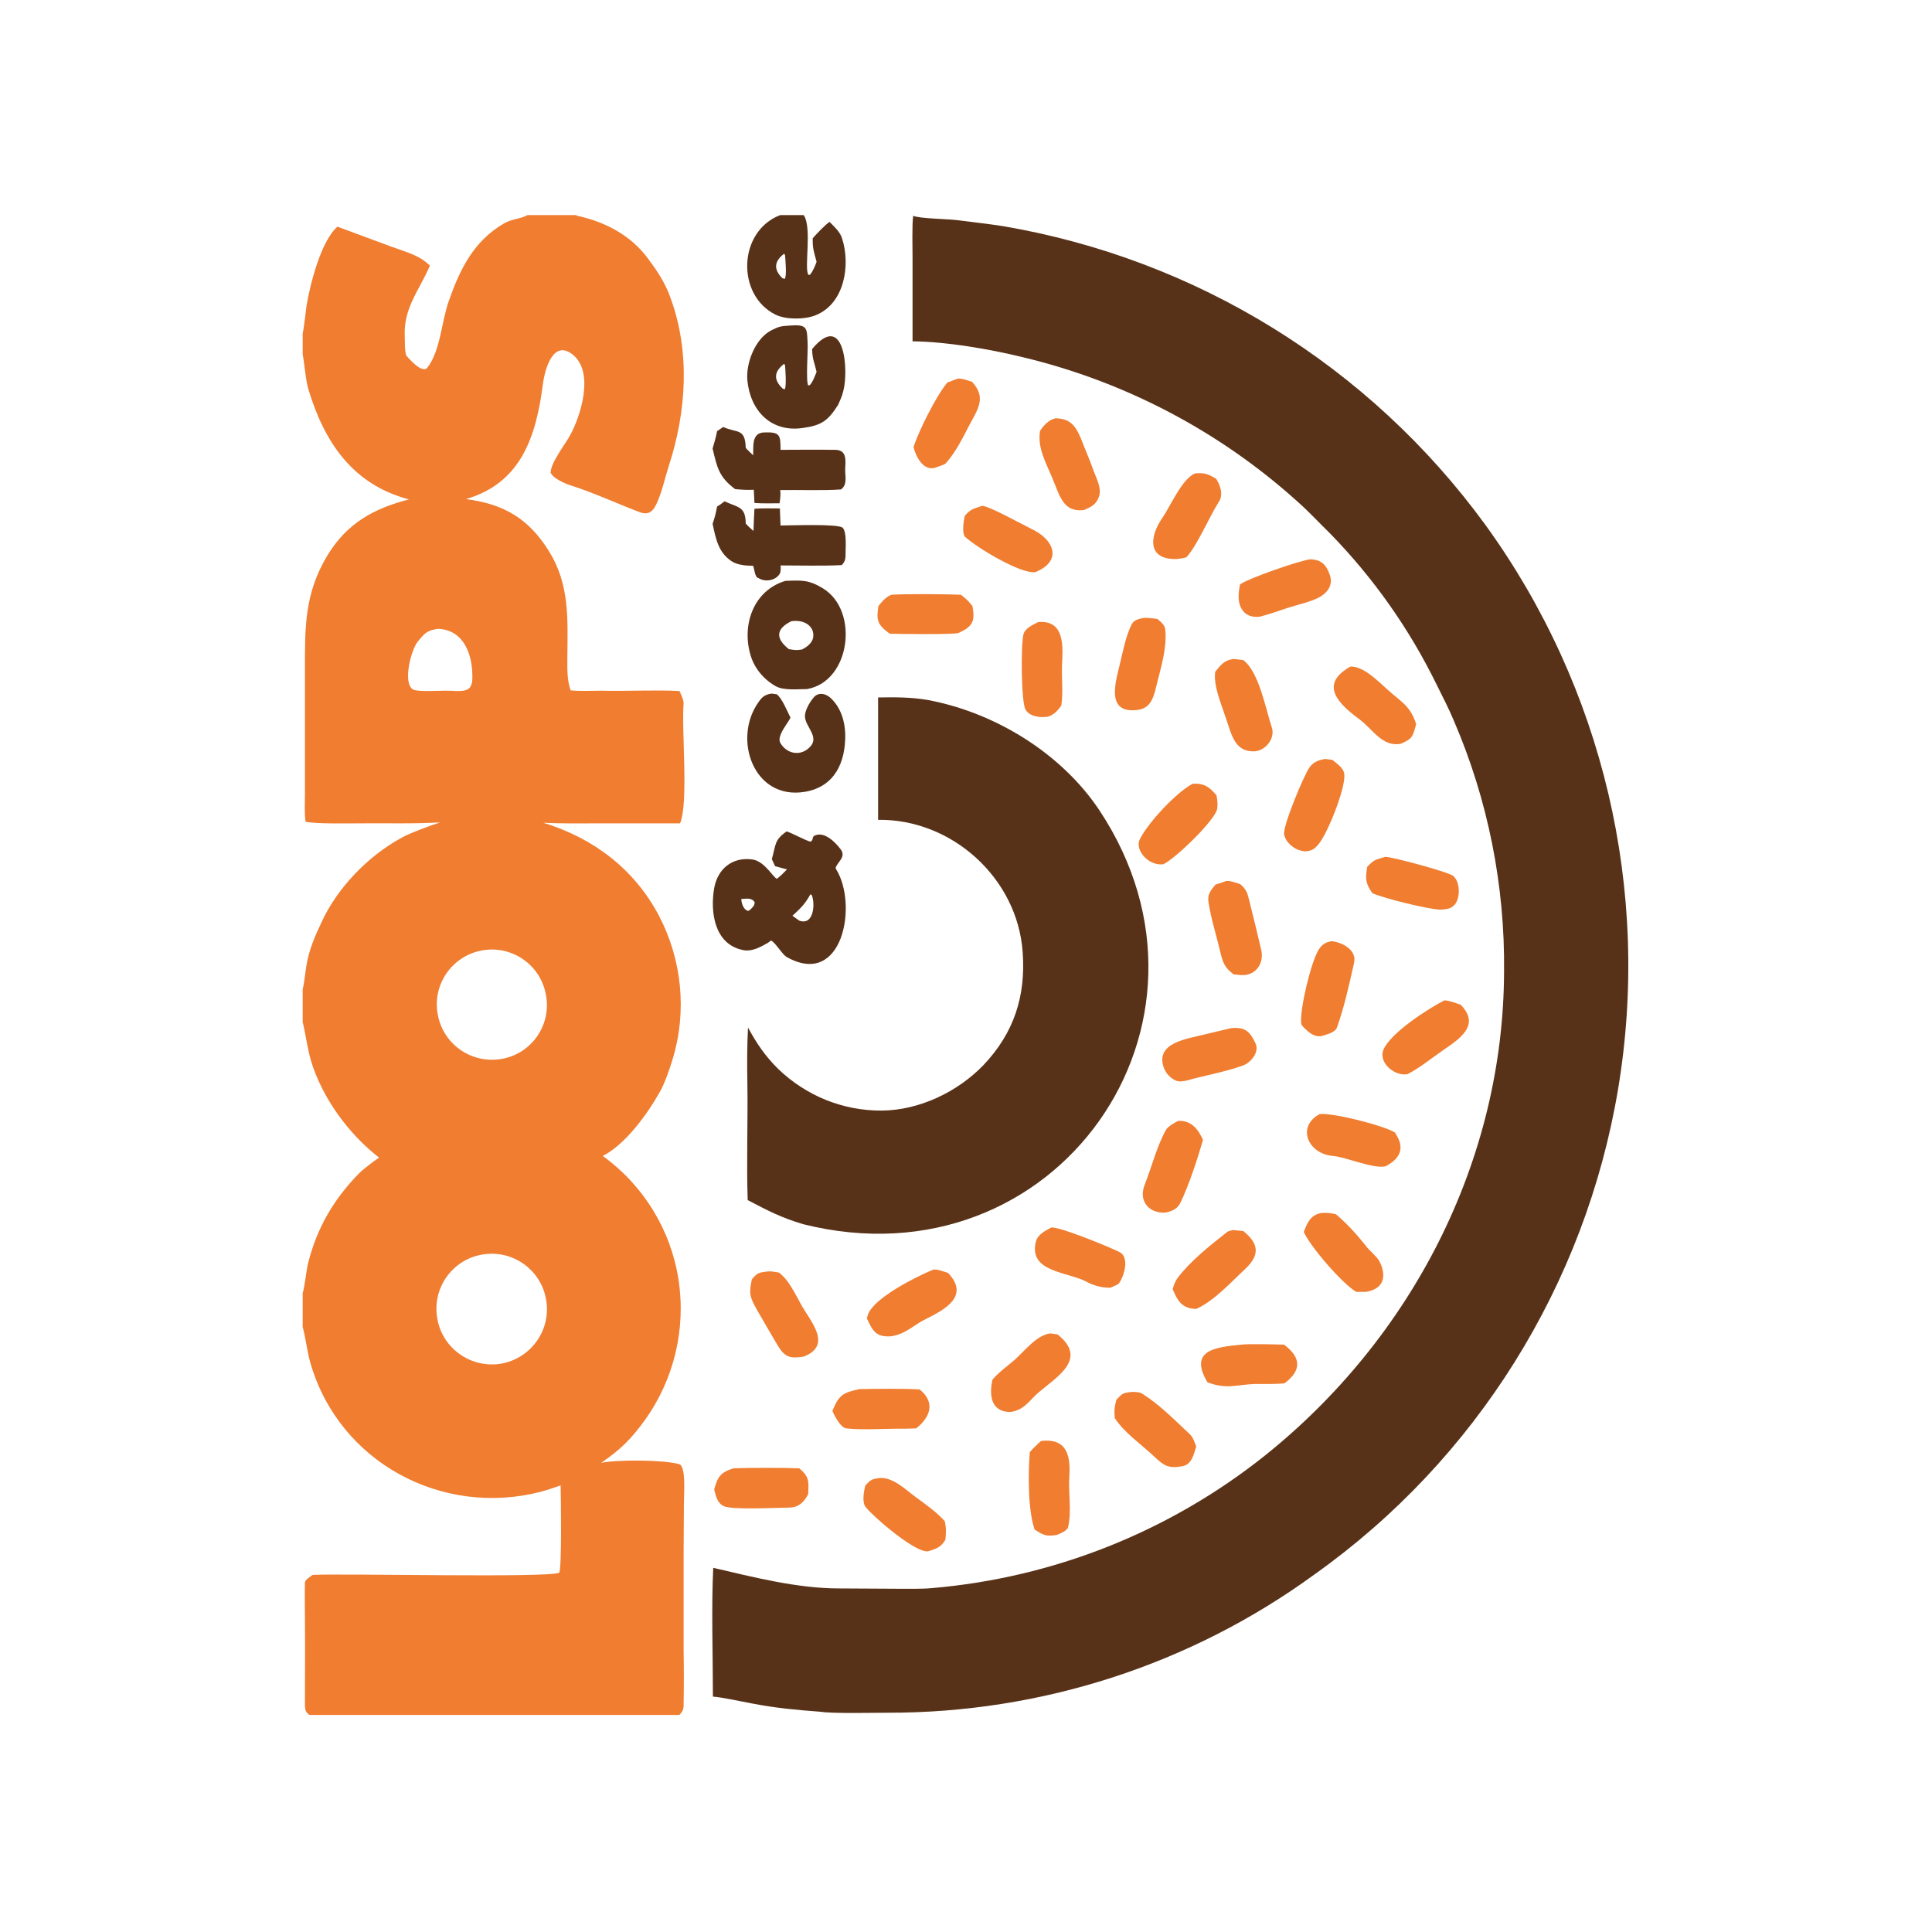 <svg version="1.2" xmlns="http://www.w3.org/2000/svg" viewBox="0 0 600 600" width="600" height="600">
	<title>Proyecto nuevo</title>
	<style>
		.s0 { fill: #583218 } 
		.s1 { fill: #f07d30 } 
	</style>
	<path class="s0" d="m283.6 67c1.6 0.9 11.3 1 13.9 1.4 4.5 0.6 9.3 1.1 13.8 1.8 60.2 10.2 114 43.4 150 92.8 36.6 50.5 51.5 113.7 41.2 175.3-10.2 60.7-44 114.9-94.2 150.6-38.5 28.1-85 43.1-132.7 43-4.5 0-17 0.3-20.8-0.3-7.8-0.6-13.6-1.1-21.4-2.6-2.8-0.5-9.6-2-12-2.1 0-12.4-0.5-27.9 0.1-40 12.5 2.9 26.1 6.4 39 6.4l18.1 0.1c3 0 7.8 0.1 10.8-0.2 37.6-3.2 73.5-17.4 103.1-40.9 45.8-36.5 74.4-91.6 74.6-150.5 0.3-26.8-5-53.4-15.6-78-1.5-3.6-3.5-7.5-5.3-11.1-8.5-17.4-19.7-33.3-33.3-47.2-3.1-3-6.5-6.7-9.7-9.5-24.3-22-53.8-37.5-85.7-45.1-10.2-2.5-23.6-4.8-34.1-4.9v-25.7c0-3-0.2-10.7 0.2-13.3z"/>
	<path class="s0" d="m272.7 216.6c5.2-0.1 10.4-0.1 15.5 0.8 20.8 3.9 41.4 16.5 53.2 34.2 44 66.3-13.5 148.2-91.9 128.6-6.8-2-11-4.2-17.3-7.5-0.4-12 0.1-24.4-0.1-36.5-0.1-5.5-0.1-11.5 0.2-17.1 2.7 5 5.3 8.8 9.3 12.8 8.7 8.4 20.2 13.1 32.3 13 11.6-0.1 23.5-5.8 31.5-14.1 9.5-10 13.2-21.4 12.2-35.1-1.6-23-22-41.4-44.9-41.1z"/>
	<path class="s0" d="m244.3 258.2c2.3 0.8 5.6 2.7 7.4 3.2 1.1-0.6 0.3-1.4 1.3-1.9 3-1.4 6.4 2 8.1 4.3 1.8 2.4-1.2 4-1.6 5.8q0.1 0.2 0.2 0.4c6.8 11 2 37-15.4 27.2-1.4-0.8-3.7-4.8-4.9-5.1l-0.9 0.7c-2.5 1.4-5.1 2.9-8 2.2-8.6-1.9-10-11.7-8.7-19.2 1.1-6 5.6-9.7 11.8-8.9 3.9 0.5 6.6 5.8 7.7 6 1.3-1 2-1.8 3.1-2.9l-3.7-1-1-2.2c1.3-4.5 0.7-5.9 4.6-8.6zm1.8 26.2l2.1 1.5c4.6 1.7 5-5.4 3.9-7.9l-0.4-0.3c-1.8 3.2-2.9 4.2-5.6 6.7zm-12.8-2.2c0.9-1 0.8-0.7 1.1-1.9-0.8-1.6-2.6-1.2-4.2-1.1 0.1 1.4 0.7 3.4 2.2 3.7 0.5-0.3 0.5-0.3 0.9-0.7z"/>
	<path class="s0" d="m243.9 180.4c5-0.2 7.3-0.4 11.8 2.4 11.2 7 8.4 28.9-5.1 31.2-2.9 0-7.2 0.5-9.7-0.9-3.7-2.1-6.6-5.5-7.8-9.6-2.8-9.3 0.8-20.1 10.8-23.1zm1.1 21.2c1.9 0.3 2.3 0.4 4.1 0.1 1.5-0.8 2.9-1.8 3.4-3.5 0.2-1 0.1-2-0.4-2.9-1.3-2.2-3.9-2.7-6.3-2.4-4.9 2.4-5 5.4-0.8 8.7z"/>
	<path class="s0" d="m245.3 101.1c5.4-0.4 5.3 0.7 5.5 5.2 0.2 2.4-0.6 12 0.2 13.4l0.5-0.1c1-1.1 1.5-2.7 2.1-4.1-0.7-3.1-1.3-3.8-1.4-7.1 10.1-12.1 11.4 6.7 9.7 13-0.4 1.7-0.9 2.7-1.6 4.3-3.1 4.9-5.1 6.4-10.9 7.2-9.9 1.5-16.4-5.3-17.3-14.8-0.5-5.4 2.5-13.1 7.6-15.6 2.4-1.2 2.9-1.2 5.6-1.4zm-2.2 19.6l0.6 0.2c0.6-0.8 0.2-6.2 0.1-7.5l-0.3-0.4c-3.1 2.4-3.4 4.9-0.4 7.7z"/>
	<path class="s0" d="m239.6 215.4l1.6 0.2c1.6 1.1 3.3 5.3 4.3 7.3-1.2 2.2-3.2 4.4-3.4 6.6-0.1 1 0.5 1.7 1.1 2.4 2.4 2.6 6.1 2.6 8.5-0.1 2.7-3-1.5-6.1-1.7-9.1-0.2-1.9 1.5-4.7 2.7-6.1 1.5-1.8 3.9-1.2 5.4 0.3 3 2.9 4.3 7 4.4 11.2 0.1 8.6-3.2 16.2-12.5 17.8-16 2.7-22.6-16.5-14.4-27.9 1.1-1.6 2-2.3 4-2.6z"/>
	<path class="s0" d="m224.6 132.6c4.3 2 6.8 0.2 7 6.5 0.6 0.7 1.6 1.6 2.3 2.3 0.1-2.8-0.5-6.9 3.3-7.1 5.1-0.2 5.2 0.8 5.2 5.4 5.4 0 10.9-0.1 16.4 0 3.9-0.2 3.9 2.4 3.7 5.6-0.2 2.3 0.9 5-1.3 6.7-5.6 0.4-13 0.1-18.9 0.2 0.2 1.4 0 2.7-0.2 4.1-2.6 0-5.2 0.1-7.8-0.1l-0.2-4.1c-2.2 0.1-3.6 0-5.8-0.2-5.1-3.8-5.6-6.8-7-12.6 0.6-2 1-3.4 1.4-5.4z"/>
	<path class="s0" d="m225 155.7c4.5 2 6.5 1.6 6.6 6.9 0.6 0.7 1.7 1.7 2.4 2.3q0.1-3.4 0.3-6.9c2.5-0.2 5.3-0.1 7.9-0.1 0.1 1.7 0.1 3.7 0.2 5.3 3 0 17.9-0.6 19.3 0.7 1.3 1.3 0.9 6.1 0.9 7.8 0 1.6 0 2.6-1.2 3.8-5.8 0.3-13.1 0.1-19 0.1 0.1 0.7 0.1 1.9-0.2 2.5-1.2 2.2-4.6 2.8-6.7 1.4-1.2-0.1-1.3-3.8-1.7-3.8-1.6 0-4.6-0.1-6.6-1.4-4.2-2.8-4.9-7.1-5.9-11.6 0.7-2.1 1-3.2 1.4-5.4 0.9-0.5 1.5-1 2.3-1.6z"/>
	<path class="s1" d="m370.4 243.4c3.6-0.2 5.2 1 7.4 3.6 0.3 1.4 0.5 3.7 0 4.9-2 4.3-12.7 14.6-16.5 16.5-4.7 0.6-9-4.5-7.3-7.8 2.6-5.2 11.4-14.6 16.4-17.2z"/>
	<path class="s1" d="m448.5 310.7c1.4-0.1 3.7 0.9 5.1 1.3 6.3 6.4-0.3 10.6-5.5 14.2-3.5 2.4-7.1 5.4-11 7.4-4.2 0.7-9-3.7-7.5-7.5 2.1-5.3 14.2-13 18.9-15.4z"/>
	<path class="s1" d="m382.9 382c0.8 0.1 2.3 0.2 3.2 0.3 4.6 3.7 5.4 7.2 0.8 11.6-4.4 4.1-9.8 10.1-15.4 12.6-4.4-0.1-5.8-2.5-7.3-6.1 0.2-1 0.7-2.4 1.5-3.5 4.1-5.4 10.1-10.1 15.4-14.3 0.3-0.3 1.5-0.5 1.8-0.6z"/>
	<path class="s1" d="m327.8 129.9c4.6 0.1 6.2 2.3 7.9 6.3 1.3 3.4 2.8 6.8 4 10.2 0.9 2.4 2.6 5.5 1.5 8.1-0.9 2.3-2.5 3-4.6 3.9-6.5 0.8-7.5-4.6-9.7-9.7-2-4.9-4.8-9.6-3.9-14.9 1.2-1.8 2.7-3.4 4.8-3.9z"/>
	<path class="s1" d="m326.2 414.1l2.2 0.3c9.5 7.5 0.1 13-5.7 17.9-3.1 2.6-4.4 5.5-8.8 6.2q-0.8 0-1.5-0.1c-5.1-0.8-5-6.1-4.2-9.9 1.7-2.1 4.7-4.3 6.8-6.1 3.1-2.7 6.9-7.8 11.2-8.3z"/>
	<path class="s1" d="m382.7 204.7c1-0.1 2.3 0.2 3.4 0.3 4.9 3.6 7 15.3 8.9 21 1 3.2-1.7 6.8-5 7.3-6.7 0.5-7.5-5.3-9.4-10.6-1.4-4.3-3.8-9.7-3.2-14.1 1.7-2 2.6-3.4 5.3-3.9z"/>
	<path class="s1" d="m380.8 273.6c0.9-0.2 3.3 0.6 4.4 1 1.9 1.7 2.2 2.7 2.8 5.2 1.3 5.1 2.5 10.2 3.7 15.3 0.8 3.7-1.2 7.2-5 7.7-1.2 0.1-2.4-0.1-3.6-0.2-2.6-2-3.2-3.3-4-6.4-1.2-5.3-3-10.7-3.8-16.1-0.4-2.4 0.8-3.7 2.2-5.4 1.1-0.3 2.2-0.7 3.3-1.1z"/>
	<path class="s1" d="m419.4 207c4-0.1 8.3 4.3 11.1 6.8 4.3 4 7.5 5.2 9.3 11.1-1.1 3.9-1.1 4.5-4.8 6.1-5.8 1-8.6-4.5-12.8-7.6-6.2-4.6-12.9-10.7-2.8-16.4z"/>
	<path class="s1" d="m305 157.1c1.9-0.1 12.7 5.9 15.4 7.2 6.7 3.1 9.9 9.8 1.1 13.4-4.7 0.5-17.9-7.5-21.7-10.9-1.2-1.1-0.5-5.1-0.2-6.6 2-2.2 2.5-2.1 5.4-3.1z"/>
	<path class="s1" d="m413.5 292.3c3.4 0.3 8 2.8 7 6.8-1.5 6.6-3 13.6-5.3 20-0.5 1.5-3.2 2.2-4.6 2.6-2.6 0.7-4.9-1.7-6.4-3.4q0-0.1 0-0.2l-0.1-0.3c-0.5-4.1 3-19.1 5.5-23 1-1.5 2.1-2.2 3.9-2.5z"/>
	<path class="s1" d="m411.6 235.7l2.2 0.3q0.5 0.4 1 0.8c1.2 1 2.7 2.2 2.7 3.9 0.3 4.3-5.3 18.5-8.2 21.7-1.3 1.5-2.2 1.9-4.1 2-1.2-0.2-2.1-0.4-3.1-1-1.6-1-2.9-2.4-3.3-4.2-0.5-2.6 6.2-18.6 7.9-20.9 1.2-1.7 2.9-2.3 4.9-2.6z"/>
	<path class="s1" d="m297.4 117.6c1.2-0.2 3.3 0.6 4.5 1 4.5 4.9 1.8 8.4-0.9 13.5-2 3.9-4.3 8.5-7.3 11.8-0.5 0.5-2.4 1-3.1 1.3-3.8 1.3-6.2-3.4-6.9-6.4 1.7-5.1 7-15.8 10.5-20z"/>
	<path class="s1" d="m238.1 394.9c1.3-0.2 2.5 0.1 3.8 0.3q1.3 1 2.4 2.4c1.5 1.9 3.2 5.1 4.3 7.2 2.9 5.4 10.2 12.9 1 16.5-4.2 0.7-5.9 0.2-8.1-3.5-2.1-3.5-4.2-7.2-6.3-10.8-2.3-4.1-2.7-5.2-1.7-9.7 1.7-2 2.1-2.1 4.6-2.4z"/>
	<path class="s1" d="m371.2 147c3-0.2 4 0.2 6.5 1.7 1.3 2.1 2.3 4.9 0.8 7.2-2.8 4.3-6.7 13.6-10.1 17.2-0.8 0.2-1.9 0.4-2.7 0.5-9.5 0.4-8.8-6.9-4.7-12.8 2.5-3.6 6.1-12.2 10.2-13.8z"/>
	<path class="s1" d="m410.4 376.7c2-0.1 2.6 0 4.5 0.4 3.6 3.1 6.3 6.1 9.2 9.7 1 1.5 3.8 3.6 4.5 5.3 2.2 4.8 0.7 8.3-4.4 9.1h-3c-4.3-2.5-14.1-13.8-16.3-18.6 1.1-2.9 2.1-5.3 5.5-5.9z"/>
	<path class="s1" d="m273.3 459c4.2-0.2 8 3.7 11.3 6.1 2.8 2 6.6 4.8 8.8 7.3 0.5 2.3 0.4 3.5 0.2 5.8-1.4 2.3-2.7 2.7-5.1 3.5-3.6 1.2-17.1-10.5-19.6-13.6-1.3-1.5-0.6-4.9-0.2-6.7 1.7-1.9 2.1-2.1 4.6-2.4z"/>
	<path class="s1" d="m351.3 432.3c0.8-0.1 2.6 0 3.4 0.5 5.4 3.4 10.2 8.3 14.9 12.7 1 1 1.4 2.5 1.9 3.7-0.8 2.6-1.4 5.8-4.6 6.2-4.2 0.7-5.5-0.3-8.5-3.1-3.9-3.7-9.3-7.4-12.2-11.9-0.2-2.4-0.1-3.4 0.5-5.7 1.8-1.9 1.9-2.1 4.6-2.4z"/>
	<path class="s1" d="m406.9 173.7c3.5 0.1 5 1.7 6.1 4.9 1.1 3.1-0.8 5.6-3.5 7-2.8 1.4-5.8 2-8.7 2.9-3.2 1-6.3 2.2-9.5 3-0.7 0.1-1.4 0.1-2.1 0-1.4-0.2-2.6-0.9-3.4-2.1-1.6-2.3-1.2-5.3-0.7-7.9 2.8-2 18.5-7.4 21.8-7.8z"/>
	<path class="s1" d="m289.8 394.3c1.3-0.2 3.3 0.6 4.6 1 6.9 7.2-1 11.4-6.8 14.3-3.8 1.8-6.2 4.7-10.9 5.4-4.7 0.3-5.7-1.7-7.5-5.6q0.2-0.7 0.4-1.3c2.1-5.2 14.9-11.6 20.2-13.8z"/>
	<path class="s1" d="m326.5 381.2c2.8-0.2 17.6 5.9 21.1 7.6 3.2 1.5 1.7 7.3-0.2 9.9-0.8 0.5-1.7 0.8-2.5 1.2-2.3 0.1-5.2-0.6-7.2-1.7-5.8-3.3-18.4-2.9-16-12.6 0.6-2.3 3-3.4 4.8-4.4z"/>
	<path class="s1" d="m365.9 348.1c4.1-0.2 6.2 2.6 7.7 5.9-1.6 5.6-4.5 14.5-7.1 19.7-1 1.9-2.7 2.5-4.7 2.9-5.1 0.2-8.3-3.7-6.3-8.7 2.2-5.5 3.7-11.8 6.6-17 0.6-1.1 2.8-2.3 3.8-2.8z"/>
	<path class="s1" d="m385.3 417.6c2.5-0.3 10.8-0.1 13.5 0 5.3 4 5.5 8 0.1 12-2.9 0.3-6.4 0.2-9.3 0.2-6.1 0.3-8.6 1.7-14.6-0.5-6.1-10.2 2.9-10.9 10.3-11.7z"/>
	<path class="s1" d="m276.9 184.7c5.4-0.3 16.1-0.2 21.5 0 1.8 1.4 2.2 1.8 3.6 3.5 0.9 4.9 0 6.4-4.4 8.4-2.1 0.5-18.3 0.3-21.3 0.2-3.8-2.8-4.2-4.1-3.5-8.6 1.2-1.4 2.3-2.9 4.1-3.5z"/>
	<path class="s1" d="m322.4 193.2c8.5-0.8 7.7 8 7.4 13.7-0.1 3.9 0.4 8.2-0.2 12.2-1.1 1.6-2.4 3-4.3 3.5-1.1 0.1-2.3 0.2-3.4-0.1-1.3-0.2-2.7-0.9-3.4-2.1-1.4-2.3-1.5-20.9-0.6-23.6 0.6-1.8 3-2.8 4.5-3.6z"/>
	<path class="s1" d="m430.2 266.1c1.7-0.1 18.9 4.5 20.9 5.8 2.5 1.6 2.6 7.7 0.2 9.5-1.2 1-2.5 1-4.2 1.1-4.3-0.3-16.9-3.4-20.9-5.1-2.2-3.2-2.2-4.5-1.6-8.2 2.1-2.2 2.5-2.2 5.6-3.1z"/>
	<path class="s1" d="m323.3 447.5c7.8-0.9 9.2 4.2 8.8 10.8-0.4 5.2 0.8 10.8-0.4 16-0.3 1.1-2.5 2-3.5 2.4-3.4 0.5-4.1 0.1-6.9-1.7-2.1-6.1-2-17.4-1.5-24 1.3-1.5 2-2.1 3.5-3.5z"/>
	<path class="s1" d="m382.3 319.3c4.3-0.4 5.8 0.9 7.6 4.7 1.3 2.7-1.4 6-3.9 6.9-5.5 2-11.5 3-17.2 4.6-1.3 0.3-2.6 0.6-3.8 0-1.7-0.8-3-2.3-3.6-4-2.7-7.8 7.6-8.9 12.5-10.2 2.8-0.7 5.6-1.3 8.4-2z"/>
	<path class="s1" d="m355.4 191.9c0.8-0.1 3.1 0.2 4 0.3 1.1 0.9 2.4 1.9 2.5 3.5 0.5 5.4-1.2 11-2.5 16.2-1 4-1.6 8.1-6.3 8.6-9.5 1.1-6.8-8.2-5.4-13.9 1-4.1 1.9-9.1 3.8-12.8 0.8-1.4 2.5-1.7 3.9-1.9z"/>
	<path class="s1" d="m409.8 346c4.1-0.5 19.8 3.5 23.4 5.7q0.3 0.5 0.6 1c2.6 4.4 0.5 7.4-3.5 9.5-3.7 0.9-12.4-2.9-16.3-3.2-7.7-0.6-11.5-9-4.2-13z"/>
	<path class="s1" d="m266.9 431.4c4.9-0.1 14.1-0.2 18.7 0.1 5 4 3.3 8.7-1.1 12.1l-3.5 0.1c-5.5-0.1-12.9 0.5-18.2-0.1-1.8-0.3-3.5-3.7-4.3-5.4 2-4.9 3.2-5.7 8.4-6.8z"/>
	<path class="s1" d="m227.8 456c4.8-0.2 15.7-0.2 20.4 0 3.3 2.7 2.9 4.2 2.8 8-1.3 2.5-2.9 4.1-5.8 4.2-3.7 0-18.2 0.8-20.5-0.5-2-1-2.4-3.2-2.9-5.1 1-4 2.1-5.4 6-6.6z"/>
	<path class="s1" d="m163.8 66.8h15.1q0.2 0.1 0.3 0.2c8.8 1.9 16.8 6.1 22.2 13.5 2.8 3.8 5.2 7.4 6.8 11.9 6.2 16.9 5 35.4-0.5 52.3-1.2 3.7-2 7.7-3.6 11.3-1.2 2.7-2.5 4.2-5.6 3-7.1-2.7-14.1-6-21.4-8.3-1.8-0.6-5.3-2.1-6.1-3.9 0-3.1 4.6-8.9 6.1-11.7 3.3-6.1 7.3-19 1.2-24.6-6.4-5.7-9.1 4.1-9.7 8.8-2.1 16.2-6.7 30.7-23.9 35.7 11.6 1.5 19.4 5.9 25.8 16.2 6.4 10.3 5.8 20.9 5.7 32.5 0 3.6-0.2 7.2 1 10.7 3.2 0.3 6.4 0.1 9.7 0.1 7.8 0.2 16.4-0.3 24.1 0.1 0.5 1 1.3 2.7 1.3 3.8-0.7 8.2 1.6 30.9-1.1 37.3h-25.9c-5.4 0-11.3 0.1-16.6-0.2 15.6 4.8 28.2 14.3 35.9 28.8 7.2 13.7 8.8 29.8 4.3 44.6-0.9 3-2.5 7.7-4.1 10.4-3.9 6.9-10.6 16.1-17.6 19.7 12.6 9.1 21.1 22.9 23.5 38.3 2.4 15.4-1.4 31.1-10.4 43.7-4.4 6-7.5 9.1-13.6 13.3 4.8-1 19.2-1 24.2 0.4 2.2 0.6 1.5 9.3 1.5 11.6l-0.1 15.8v30.2c0.1 5.7 0.1 11.4 0 17.1 0 1.6-0.3 2-1.3 3.2h-114.9c-1.2-0.9-1.3-1.4-1.4-2.9 0-9.1 0.1-18.2 0-27.3 0-3.6-0.1-7.3 0-10.9 0-0.9 1.7-1.9 2.4-2.4 9.9-0.5 73.6 1 76.6-0.7 0.8-2.2 0.5-23.2 0.4-27.1q-3 1.1-6.2 2c-30.7 7.9-62.6-9.2-71.5-40-1.1-3.9-1.4-7.5-2.4-11.2v-10.5c0.6-1.8 1.1-6.9 1.7-9.4 2.8-11 7.9-19.7 15.8-27.8 1.5-1.5 4.4-3.6 6.2-4.9-9.5-7.4-17.6-18.5-21.1-30-1.2-4.1-1.6-8-2.6-12.1v-10.2c0.4-1.2 0.9-5.9 1.2-7.6 0.9-5 2.6-8.8 4.7-13.3 4.9-10.6 14.3-20.3 24.4-25.9 2.9-1.7 9.1-3.9 12.4-5-8.2 0.5-17.1 0.2-25.3 0.3-3.6 0-13.4 0.2-16.5-0.5-0.4-2.6-0.2-6-0.2-8.7v-13.8-24c0-13.5-0.3-24.3 7.1-36.4 6-9.8 14.3-14.4 25.2-17.2-17.4-4.6-26.2-17.6-31.2-34.1-0.9-3-1.2-7.7-1.8-11v-6.5c0.3-1 1-6.9 1.2-8.6 1.1-6.6 4.5-20.1 9.6-24.5l17 6.3c4.3 1.6 8.4 2.5 11.7 5.8-3.2 7.6-8.3 13.1-7.8 22.2 0.1 2.1-0.1 3.4 0.4 5.6 1 1.3 5.1 5.8 6.6 3.9 4.1-5.2 4.4-14.4 6.7-20.8 3.5-9.9 7.7-18.5 17.1-24 2.3-1.4 5.3-1.4 7.3-2.6zm-8.8 356.8c9.4-1.3 16-10 14.7-19.3-1.2-9.4-9.8-16-19.2-14.8-9.5 1.2-16.1 9.9-14.8 19.3 1.2 9.4 9.9 16 19.3 14.8zm1.1-94.8c9.3-1.8 15.3-10.8 13.4-20.1-1.8-9.3-10.8-15.3-20-13.5-9.3 1.8-15.4 10.8-13.5 20.1 1.8 9.3 10.8 15.3 20.1 13.5zm-18-114.3c1.1 0 2.4 0 3.5 0.1 3.6 0.1 5.2-0.5 5.1-4.6 0-6.7-2.6-14.3-10.5-14.7q-0.2 0-0.4 0c-3.2 0.6-3.7 1.1-6.1 4-2 2.5-4.7 12.6-1.5 14.8 1.3 0.8 7.7 0.4 9.9 0.4z"/>
	<path class="s0" d="m242.3 66.8h7.3c2.7 4 0 16.8 1.5 18.6l0.5-0.1c0.9-1.2 1.5-2.6 2-4-0.8-3-1.3-4.2-1.2-7.3 1.4-1.6 3.5-3.8 5.2-5.1 1.4 1.4 3.3 3.1 3.9 5.1 2.7 8.3 0.8 20.3-8.2 23.9-3.4 1.4-9.3 1.4-12.5-0.2-12.2-6.1-11.6-25.9 1.5-30.9zm0.7 19.6l0.7 0.2c0.7-0.8 0.2-6 0.1-7.4l-0.3-0.4c-3 2.3-3.4 4.8-0.5 7.6z"/>
	<g id="Layer 1">
	</g>
</svg>